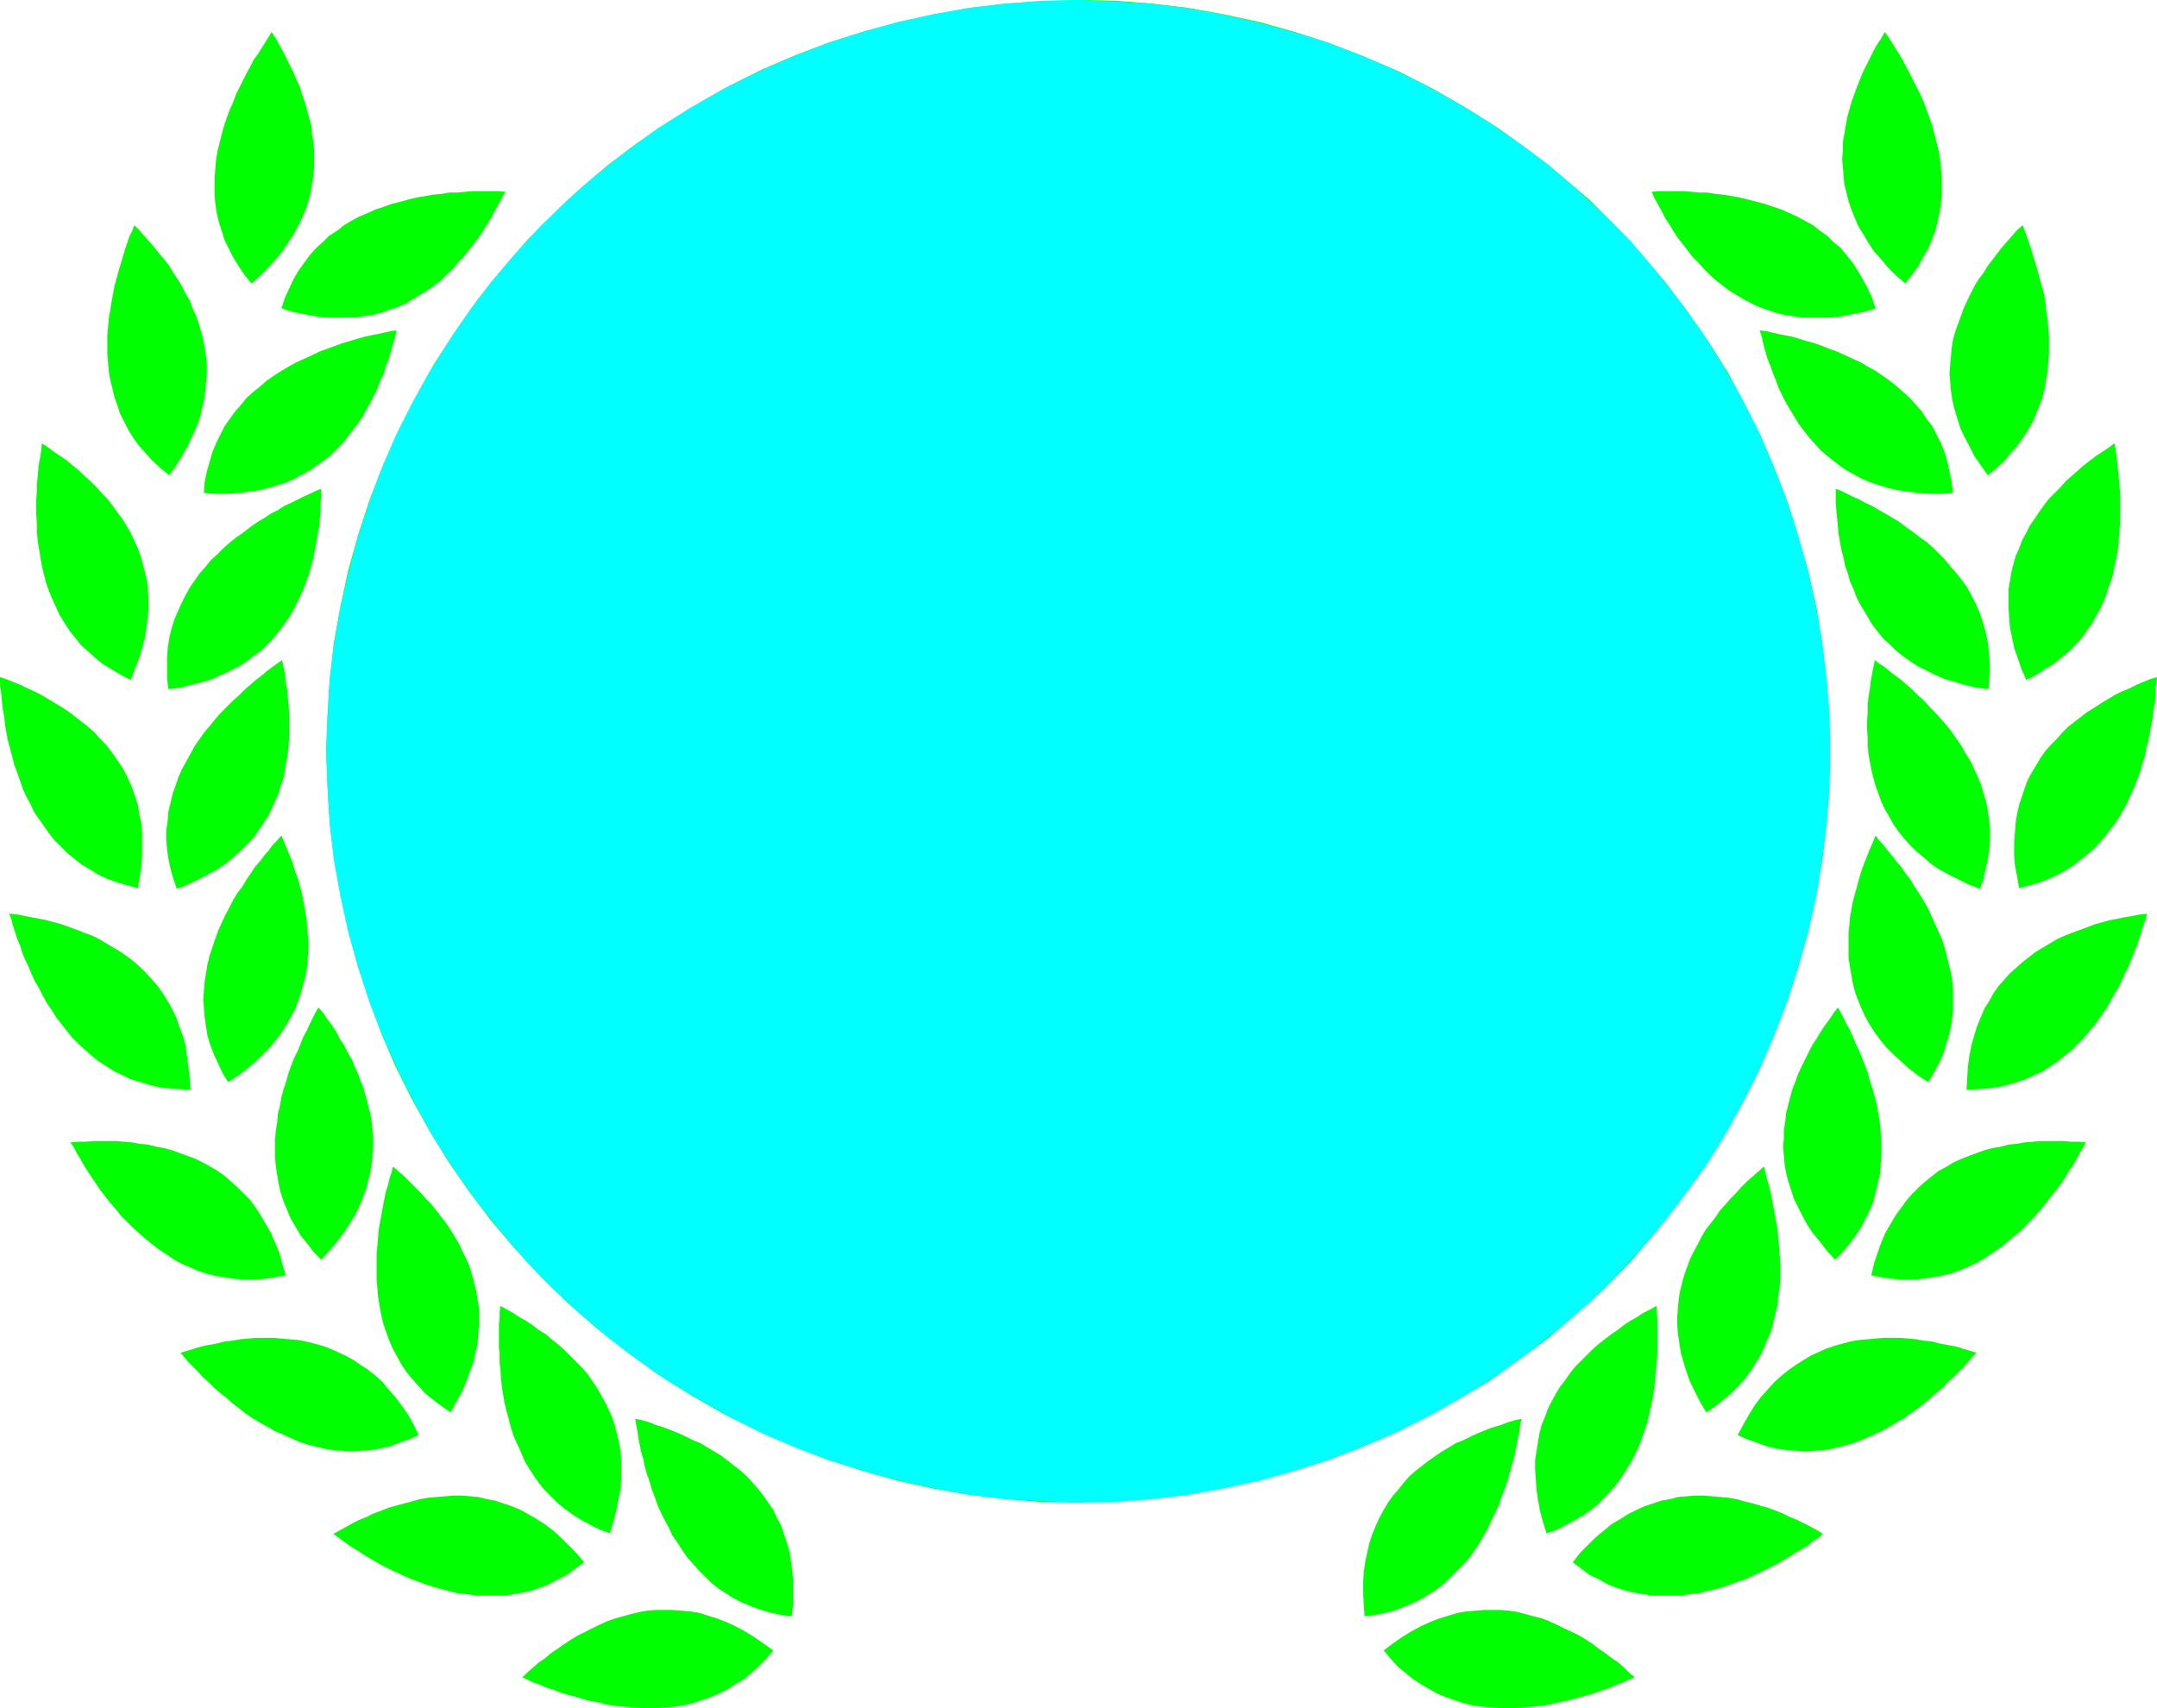 <?xml version="1.0" encoding="UTF-8" standalone="no"?>
<svg
   version="1.0"
   width="129.766mm"
   height="102.774mm"
   id="svg38"
   sodipodi:docname="Wreath.wmf"
   xmlns:inkscape="http://www.inkscape.org/namespaces/inkscape"
   xmlns:sodipodi="http://sodipodi.sourceforge.net/DTD/sodipodi-0.dtd"
   xmlns="http://www.w3.org/2000/svg"
   xmlns:svg="http://www.w3.org/2000/svg">
  <sodipodi:namedview
     id="namedview38"
     pagecolor="#ffffff"
     bordercolor="#000000"
     borderopacity="0.25"
     inkscape:showpageshadow="2"
     inkscape:pageopacity="0.0"
     inkscape:pagecheckerboard="0"
     inkscape:deskcolor="#d1d1d1"
     inkscape:document-units="mm" />
  <defs
     id="defs1">
    <pattern
       id="WMFhbasepattern"
       patternUnits="userSpaceOnUse"
       width="6"
       height="6"
       x="0"
       y="0" />
  </defs>
  <path
     style="fill:#00ff00;fill-opacity:1;fill-rule:evenodd;stroke:none"
     d="m 149.48,312.494 7.434,4.686 7.595,4.363 7.757,3.878 7.757,3.393 7.918,3.07 8.08,2.585 8.08,2.262 8.08,1.777 8.242,1.454 8.242,0.969 8.242,0.646 8.242,0.162 8.242,-0.323 8.08,-0.485 8.242,-0.969 8.08,-1.454 7.918,-1.777 7.918,-2.101 7.918,-2.424 7.595,-2.908 7.595,-3.232 7.434,-3.716 7.272,-4.039 7.11,-4.201 6.787,-4.847 6.787,-5.009 6.302,-5.494 6.302,-5.655 5.979,-6.14 5.656,-6.625 5.333,-6.786 5.171,-7.109 4.686,-7.433 4.363,-7.594 3.878,-7.594 3.394,-7.917 3.07,-7.917 2.586,-7.917 2.262,-8.079 1.778,-8.241 1.454,-8.079 0.97,-8.241 0.646,-8.241 0.162,-8.241 -0.162,-8.241 -0.646,-8.079 -0.97,-8.241 -1.293,-8.079 -1.778,-7.917 -2.262,-7.917 -2.424,-7.917 -2.909,-7.594 -3.232,-7.594 -3.717,-7.433 -3.878,-7.271 -4.363,-6.948 -4.848,-6.948 -5.01,-6.625 -5.494,-6.463 -5.818,-6.302 -5.979,-5.978 -6.626,-5.655 -6.787,-5.332 -7.11,-5.171 -7.434,-4.686 -7.595,-4.363 -7.595,-3.878 -7.918,-3.393 -7.918,-3.07 -7.918,-2.585 -8.08,-2.262 -8.242,-1.777 -8.08,-1.454 L 261.792,0.808 253.55,0.162 245.309,0 l -8.242,0.323 -8.242,0.485 -8.08,0.969 -8.08,1.454 -8.08,1.777 -7.918,2.101 -7.757,2.424 -7.757,2.908 -7.595,3.232 -7.434,3.716 -7.11,4.039 -7.11,4.363 -6.949,4.686 -6.626,5.009 -6.464,5.494 -6.141,5.817 -5.979,5.978 -5.656,6.625 -5.494,6.786 -5.01,7.109 -4.848,7.433 -4.202,7.594 -3.878,7.594 -3.555,7.917 -3.07,7.917 -2.586,7.917 -2.262,8.079 -1.778,8.241 -1.454,8.079 -0.97,8.241 -0.485,8.241 -0.323,8.241 0.323,8.241 0.485,8.241 0.97,8.079 1.454,8.079 1.778,7.917 2.101,7.917 2.586,7.917 2.747,7.594 3.232,7.594 3.717,7.433 4.04,7.271 4.363,7.109 4.686,6.786 5.01,6.625 5.494,6.463 5.818,6.302 6.141,5.978 6.464,5.655 6.787,5.332 z"
     id="path1" />
  <path
     style="fill:#00ff00;fill-opacity:1;fill-rule:evenodd;stroke:none"
     d="m 61.731,7.271 -0.646,1.131 -0.808,1.293 -0.808,1.293 -0.808,1.293 -0.97,1.293 -0.808,1.616 -0.808,1.454 -0.808,1.616 -0.808,1.616 -0.808,1.616 -0.646,1.777 -0.808,1.777 -0.646,1.777 -0.646,1.939 -0.485,1.777 -0.485,1.939 -0.485,1.939 -0.323,1.939 -0.162,1.939 -0.162,2.101 v 1.939 2.101 l 0.162,1.939 0.323,2.101 0.485,2.101 0.646,1.939 0.646,2.101 0.97,1.939 0.97,1.939 1.293,2.101 1.293,1.939 1.616,1.939 1.939,-1.777 1.778,-1.777 1.778,-1.939 1.454,-1.777 1.293,-1.939 1.293,-1.939 0.97,-1.777 0.97,-1.939 0.808,-1.939 0.646,-1.939 0.485,-1.939 0.323,-1.939 0.323,-1.939 0.162,-1.939 v -1.777 -1.939 l -0.162,-1.939 -0.323,-1.777 -0.162,-1.939 -0.485,-1.777 -0.485,-1.777 -0.485,-1.777 -0.646,-1.777 -0.485,-1.777 -0.808,-1.616 -0.646,-1.616 -0.808,-1.616 -0.808,-1.616 -0.808,-1.616 -0.808,-1.454 -0.808,-1.454 z"
     id="path2" />
  <path
     style="fill:#00ff00;fill-opacity:1;fill-rule:evenodd;stroke:none"
     d="m 114.897,43.626 -1.454,-0.162 h -1.454 -1.454 -1.616 -1.616 l -1.616,0.162 -1.778,0.162 h -1.778 l -1.778,0.323 -1.939,0.162 -1.778,0.323 -1.939,0.323 -1.939,0.485 -1.778,0.485 -1.939,0.485 -1.778,0.646 -1.939,0.646 -1.778,0.808 -1.939,0.808 -1.778,0.969 -1.616,0.969 -1.616,1.293 -1.778,1.131 -1.454,1.454 -1.454,1.293 -1.454,1.616 -1.293,1.777 -1.293,1.777 -1.131,1.939 -0.97,2.101 -0.97,2.101 -0.808,2.424 2.586,0.808 2.424,0.485 2.586,0.485 2.262,0.323 h 2.424 2.262 2.101 l 2.101,-0.323 2.101,-0.323 1.939,-0.485 1.778,-0.646 1.939,-0.646 1.778,-0.808 1.616,-0.969 1.616,-0.969 1.616,-0.969 1.616,-1.131 1.454,-1.131 1.293,-1.293 1.454,-1.293 1.131,-1.454 1.293,-1.293 1.131,-1.454 1.131,-1.454 1.131,-1.454 0.97,-1.454 0.97,-1.616 0.97,-1.454 0.808,-1.616 0.808,-1.454 0.808,-1.454 z"
     id="path3" />
  <path
     style="fill:#00ff00;fill-opacity:1;fill-rule:evenodd;stroke:none"
     d="m 30.542,51.221 -0.485,1.293 -0.646,1.293 -0.485,1.454 -0.485,1.454 -0.485,1.616 -0.485,1.616 -0.485,1.616 -0.485,1.777 -0.485,1.777 -0.323,1.777 -0.323,1.777 -0.323,1.939 -0.323,1.939 -0.162,1.939 -0.162,1.939 v 1.939 1.939 l 0.162,2.101 0.162,1.939 0.323,1.939 0.485,1.939 0.485,2.101 0.646,1.777 0.646,1.939 0.97,1.939 0.97,1.939 1.131,1.777 1.293,1.777 1.454,1.616 1.616,1.777 1.778,1.616 1.939,1.616 1.616,-2.262 1.293,-2.101 1.293,-2.262 0.97,-2.101 0.97,-2.101 0.808,-2.101 0.485,-2.101 0.485,-2.101 0.323,-2.101 0.162,-1.939 0.162,-1.939 v -2.101 l -0.162,-1.777 -0.323,-1.939 -0.323,-1.939 -0.485,-1.777 -0.485,-1.777 -0.646,-1.777 -0.808,-1.777 -0.646,-1.777 -0.97,-1.616 -0.808,-1.616 -0.97,-1.616 -0.97,-1.454 -0.97,-1.616 -1.131,-1.454 -1.131,-1.293 -1.131,-1.454 -1.131,-1.293 -1.131,-1.293 -1.131,-1.293 z"
     id="path4" />
  <path
     style="fill:#00ff00;fill-opacity:1;fill-rule:evenodd;stroke:none"
     d="m 90.173,75.134 -1.293,0.162 -1.454,0.323 -1.454,0.323 -1.616,0.323 -1.454,0.323 -1.778,0.485 -1.616,0.485 -1.616,0.485 -1.778,0.646 -1.778,0.646 -1.778,0.646 -1.616,0.808 -1.778,0.808 -1.778,0.808 -1.778,0.969 -1.616,0.969 -1.778,1.131 -1.616,1.131 -1.454,1.293 -1.616,1.293 -1.454,1.293 -1.293,1.616 -1.293,1.454 -1.293,1.777 -1.131,1.616 -0.97,1.939 -0.97,1.939 -0.808,1.939 -0.646,2.262 -0.646,2.262 -0.485,2.262 -0.162,2.585 2.586,0.162 h 2.586 l 2.586,-0.162 2.424,-0.323 2.262,-0.323 2.101,-0.485 2.101,-0.646 2.101,-0.646 1.778,-0.808 1.778,-0.969 1.778,-0.969 1.616,-1.131 1.616,-1.131 1.454,-1.131 1.293,-1.293 1.454,-1.454 1.131,-1.454 1.131,-1.454 1.131,-1.454 1.131,-1.616 0.808,-1.616 0.97,-1.616 0.808,-1.616 0.808,-1.616 0.646,-1.777 0.808,-1.616 0.485,-1.777 0.646,-1.616 0.485,-1.616 0.485,-1.777 0.485,-1.616 z"
     id="path5" />
  <path
     style="fill:#00ff00;fill-opacity:1;fill-rule:evenodd;stroke:none"
     d="m 9.534,100.825 -0.162,1.454 -0.162,1.454 -0.323,1.454 -0.162,1.454 -0.162,1.777 -0.162,1.616 v 1.777 l -0.162,1.777 v 1.777 1.777 l 0.162,1.939 v 1.939 l 0.162,1.939 0.323,1.939 0.323,1.939 0.323,1.939 0.485,1.939 0.485,1.939 0.646,1.777 0.808,1.939 0.808,1.777 0.808,1.777 1.131,1.777 1.131,1.777 1.293,1.616 1.293,1.616 1.616,1.454 1.616,1.454 1.778,1.454 1.939,1.131 2.101,1.293 2.262,1.131 0.97,-2.585 0.97,-2.424 0.646,-2.262 0.646,-2.424 0.323,-2.262 0.323,-2.262 0.162,-2.101 V 136.211 l -0.162,-2.101 -0.162,-1.939 -0.485,-1.939 -0.485,-1.939 -0.485,-1.777 -0.646,-1.777 -0.808,-1.777 -0.808,-1.777 -0.97,-1.616 -0.97,-1.616 -1.131,-1.454 -1.131,-1.616 -1.131,-1.454 -1.293,-1.293 -1.131,-1.293 -1.454,-1.454 -1.293,-1.131 -1.293,-1.293 -1.454,-1.131 -1.293,-1.131 -1.454,-0.969 -1.454,-0.969 -1.293,-0.969 z"
     id="path6" />
  <path
     style="fill:#00ff00;fill-opacity:1;fill-rule:evenodd;stroke:none"
     d="m 73.043,111.166 -1.293,0.485 -1.293,0.646 -1.454,0.646 -1.293,0.646 -1.616,0.808 -1.454,0.646 -1.454,0.969 -1.616,0.808 -1.454,0.969 -1.616,0.969 -1.616,1.131 -1.454,1.131 -1.616,1.131 -1.454,1.131 -1.454,1.293 -1.454,1.454 -1.454,1.293 -1.293,1.616 -1.293,1.454 -1.131,1.616 -1.131,1.616 -0.97,1.777 -0.97,1.939 -0.808,1.777 -0.808,1.939 -0.646,2.101 -0.485,2.101 -0.323,2.101 -0.162,2.262 v 2.262 2.424 l 0.323,2.424 2.586,-0.323 2.586,-0.646 2.424,-0.646 2.262,-0.646 2.101,-0.969 2.101,-0.969 1.939,-0.969 1.778,-1.131 1.616,-1.293 1.616,-1.131 1.454,-1.454 1.293,-1.293 1.293,-1.616 1.131,-1.454 1.131,-1.616 0.97,-1.616 0.808,-1.616 0.808,-1.616 0.808,-1.777 0.646,-1.777 0.646,-1.777 0.485,-1.777 0.485,-1.777 0.323,-1.777 0.323,-1.777 0.323,-1.777 0.323,-1.777 0.162,-1.777 0.162,-1.777 v -1.777 l 0.162,-1.616 z"
     id="path7" />
  <path
     style="fill:#00ff00;fill-opacity:1;fill-rule:evenodd;stroke:none"
     d="m 0,153.985 v 1.293 l 0.162,1.454 0.162,1.454 0.162,1.616 0.162,1.616 0.323,1.616 0.162,1.777 0.323,1.777 0.323,1.777 0.485,1.777 0.485,1.777 0.485,1.939 0.646,1.777 0.646,1.777 0.646,1.939 0.808,1.777 0.97,1.777 0.808,1.777 1.131,1.616 1.131,1.616 1.131,1.616 1.293,1.616 1.454,1.454 1.454,1.454 1.616,1.293 1.616,1.293 1.939,1.131 1.778,1.131 2.101,0.969 2.262,0.808 2.262,0.646 2.424,0.646 0.485,-2.747 0.323,-2.585 0.162,-2.424 v -2.424 -2.262 l -0.162,-2.262 -0.485,-2.101 -0.323,-2.101 -0.646,-1.939 -0.646,-1.939 -0.808,-1.777 -0.808,-1.777 -0.97,-1.616 -1.131,-1.616 -1.131,-1.616 -1.131,-1.454 -1.293,-1.293 -1.293,-1.454 -1.454,-1.293 -1.454,-1.131 -1.454,-1.131 -1.454,-1.131 -1.454,-0.969 -1.616,-0.969 -1.616,-0.969 -1.616,-0.969 -1.616,-0.808 -1.454,-0.646 -1.616,-0.808 -1.616,-0.646 -1.616,-0.646 z"
     id="path8" />
  <path
     style="fill:#00ff00;fill-opacity:1;fill-rule:evenodd;stroke:none"
     d="m 64.155,150.107 -1.131,0.808 -1.131,0.808 -1.293,0.969 -1.131,0.969 -1.293,0.969 -1.293,1.131 -1.293,1.131 -1.293,1.293 -1.293,1.131 -1.454,1.454 -1.293,1.293 -1.293,1.454 -1.131,1.454 -1.293,1.454 -1.131,1.616 -1.131,1.616 -0.97,1.777 -0.97,1.777 -0.97,1.777 -0.808,1.777 -0.646,1.939 -0.646,1.777 -0.485,2.101 -0.485,1.939 -0.162,2.101 -0.323,2.101 v 2.101 l 0.162,2.262 0.323,2.262 0.485,2.262 0.646,2.262 0.808,2.262 2.424,-0.969 2.424,-1.131 2.101,-1.131 2.101,-1.131 1.939,-1.293 1.778,-1.454 1.616,-1.454 1.454,-1.454 1.454,-1.454 1.131,-1.616 1.131,-1.616 1.131,-1.777 0.808,-1.616 0.808,-1.777 0.808,-1.777 0.485,-1.777 0.646,-1.777 0.323,-1.939 0.323,-1.777 0.323,-1.777 0.162,-1.939 0.162,-1.777 v -1.939 -1.777 -1.777 l -0.162,-1.939 -0.162,-1.777 -0.162,-1.777 -0.323,-1.616 -0.162,-1.777 -0.323,-1.616 z"
     id="path9" />
  <path
     style="fill:#00ff00;fill-opacity:1;fill-rule:evenodd;stroke:none"
     d="m 2.101,207.79 0.485,1.293 0.323,1.293 0.485,1.454 0.485,1.616 0.646,1.454 0.485,1.616 0.646,1.616 0.808,1.616 0.646,1.616 0.808,1.777 0.97,1.616 0.808,1.616 0.97,1.777 1.131,1.616 0.97,1.616 1.293,1.616 1.131,1.454 1.293,1.616 1.454,1.454 1.454,1.293 1.454,1.293 1.616,1.293 1.778,1.131 1.778,1.131 1.778,0.808 1.939,0.969 2.101,0.646 2.101,0.646 2.101,0.485 2.424,0.323 2.262,0.162 2.586,0.162 -0.162,-2.747 -0.323,-2.585 -0.323,-2.424 -0.323,-2.424 -0.646,-2.262 -0.808,-2.101 -0.646,-1.939 -0.97,-1.939 -0.97,-1.777 -1.131,-1.777 -1.131,-1.616 -1.293,-1.454 -1.293,-1.454 -1.293,-1.293 -1.454,-1.293 -1.454,-1.131 -1.616,-1.131 -1.616,-0.969 -1.616,-0.969 -1.616,-0.969 -1.616,-0.808 -1.778,-0.646 -1.616,-0.646 -1.778,-0.646 -1.778,-0.646 -1.778,-0.485 -1.778,-0.485 -1.616,-0.323 -1.778,-0.323 -1.616,-0.323 -1.616,-0.323 z"
     id="path10" />
  <path
     style="fill:#00ff00;fill-opacity:1;fill-rule:evenodd;stroke:none"
     d="m 63.994,190.017 -0.97,1.131 -0.97,0.969 -0.97,1.293 -0.97,1.131 -0.97,1.293 -1.131,1.293 -0.97,1.454 -0.97,1.454 -0.97,1.616 -1.131,1.454 -0.97,1.616 -0.808,1.616 -0.97,1.777 -0.808,1.777 -0.808,1.777 -0.646,1.777 -0.646,1.939 -0.646,1.939 -0.485,1.939 -0.323,1.939 -0.323,1.939 -0.162,2.101 -0.162,1.939 0.162,2.101 0.162,2.101 0.323,2.101 0.323,2.101 0.646,2.101 0.808,2.101 0.97,2.101 0.97,2.101 1.293,2.101 2.262,-1.454 2.101,-1.616 1.939,-1.616 1.616,-1.616 1.616,-1.616 1.454,-1.777 1.293,-1.777 1.131,-1.777 0.97,-1.777 0.97,-1.777 0.646,-1.939 0.646,-1.777 0.485,-1.939 0.485,-1.777 0.323,-1.939 0.162,-1.939 0.162,-1.939 v -1.777 l -0.162,-1.939 -0.162,-1.777 -0.162,-1.939 -0.323,-1.777 -0.323,-1.777 -0.323,-1.777 -0.485,-1.777 -0.485,-1.777 -0.646,-1.616 -0.485,-1.777 -0.646,-1.616 -0.646,-1.616 -0.646,-1.454 z"
     id="path11" />
  <path
     style="fill:#00ff00;fill-opacity:1;fill-rule:evenodd;stroke:none"
     d="m 15.998,259.819 0.808,1.131 0.646,1.293 0.808,1.293 0.808,1.454 0.808,1.293 0.97,1.454 0.97,1.454 0.97,1.454 1.131,1.454 1.131,1.454 1.293,1.454 1.131,1.454 1.293,1.293 1.454,1.454 1.454,1.293 1.454,1.293 1.616,1.293 1.454,1.131 1.778,1.131 1.616,1.131 1.778,0.969 1.939,0.808 1.778,0.808 2.101,0.646 1.939,0.485 2.101,0.323 2.101,0.323 2.262,0.162 h 2.101 l 2.424,-0.162 2.262,-0.323 2.586,-0.485 -0.808,-2.747 -0.646,-2.424 -0.97,-2.262 -0.97,-2.262 -1.131,-1.939 -1.131,-1.939 -1.131,-1.777 -1.293,-1.777 -1.454,-1.454 -1.454,-1.454 -1.454,-1.293 -1.454,-1.293 -1.616,-1.131 -1.616,-0.969 -1.778,-0.969 -1.616,-0.808 -1.778,-0.646 -1.778,-0.646 -1.778,-0.646 -1.778,-0.485 -1.778,-0.323 -1.939,-0.485 -1.778,-0.162 -1.778,-0.323 -1.778,-0.162 -1.939,-0.162 h -1.778 -1.778 -1.616 l -1.778,0.162 H 17.776 Z"
     id="path12" />
  <path
     style="fill:#00ff00;fill-opacity:1;fill-rule:evenodd;stroke:none"
     d="m 72.397,229.119 -0.646,1.131 -0.646,1.293 -0.646,1.293 -0.646,1.454 -0.808,1.454 -0.646,1.616 -0.646,1.616 -0.808,1.616 -0.646,1.616 -0.646,1.777 -0.485,1.777 -0.646,1.939 -0.485,1.777 -0.323,1.939 -0.485,1.939 -0.162,1.939 -0.323,1.939 -0.162,1.939 v 2.101 1.939 l 0.162,1.939 0.323,2.101 0.323,1.939 0.485,2.101 0.646,1.939 0.808,1.939 0.808,1.939 1.131,1.939 1.131,1.939 1.454,1.777 1.454,1.939 1.778,1.777 1.778,-1.939 1.778,-2.101 1.454,-1.939 1.293,-1.939 1.293,-2.101 0.97,-1.939 0.808,-1.939 0.808,-2.101 0.485,-1.939 0.485,-1.939 0.323,-1.939 0.162,-1.939 0.162,-1.939 v -1.939 l -0.162,-1.939 -0.162,-1.777 -0.323,-1.939 -0.485,-1.777 -0.485,-1.939 -0.485,-1.777 -0.646,-1.616 -0.646,-1.777 -0.808,-1.777 -0.646,-1.616 -0.97,-1.616 -0.808,-1.616 -0.97,-1.454 -0.808,-1.616 -0.97,-1.454 -0.97,-1.293 -0.97,-1.454 z"
     id="path13" />
  <path
     style="fill:#00ff00;fill-opacity:1;fill-rule:evenodd;stroke:none"
     d="m 41.046,307.646 0.808,0.969 0.97,1.131 1.131,1.131 1.131,1.131 0.97,1.131 1.293,1.131 1.293,1.293 1.293,1.131 1.454,1.131 1.454,1.293 1.454,1.131 1.454,1.131 1.616,1.131 1.616,0.969 1.778,0.969 1.616,0.969 1.939,0.808 1.778,0.808 1.778,0.808 1.939,0.646 1.939,0.485 1.939,0.485 2.101,0.323 1.939,0.162 2.101,0.162 2.101,-0.162 2.262,-0.162 2.101,-0.323 2.262,-0.485 2.101,-0.808 2.262,-0.808 2.262,-0.969 -1.131,-2.424 -1.293,-2.262 -1.454,-2.101 -1.454,-1.939 -1.454,-1.616 -1.454,-1.777 -1.616,-1.454 -1.616,-1.293 -1.778,-1.131 -1.616,-1.131 -1.778,-0.969 -1.778,-0.808 -1.778,-0.808 -1.778,-0.646 -1.778,-0.485 -1.939,-0.485 -1.778,-0.323 -1.939,-0.162 -1.778,-0.162 -1.939,-0.162 h -1.939 -1.778 l -1.778,0.162 -1.939,0.162 -1.778,0.323 -1.778,0.162 -1.778,0.485 -1.778,0.323 -1.616,0.323 -1.616,0.485 -1.616,0.485 z"
     id="path14" />
  <path
     style="fill:#00ff00;fill-opacity:1;fill-rule:evenodd;stroke:none"
     d="m 89.365,265.313 -0.323,1.293 -0.485,1.454 -0.323,1.454 -0.485,1.454 -0.323,1.616 -0.323,1.616 -0.323,1.777 -0.323,1.777 -0.323,1.777 -0.162,1.777 -0.162,1.939 -0.162,1.939 v 1.939 1.939 1.939 l 0.162,1.939 0.162,1.939 0.323,2.101 0.323,1.777 0.485,2.101 0.646,1.939 0.646,1.777 0.808,1.939 0.97,1.777 0.97,1.777 1.131,1.777 1.454,1.777 1.454,1.616 1.454,1.616 1.778,1.454 1.939,1.454 2.101,1.454 1.293,-2.424 1.293,-2.262 0.97,-2.262 0.808,-2.262 0.808,-2.101 0.485,-2.262 0.485,-2.101 0.162,-2.101 0.162,-1.939 v -2.101 -1.939 l -0.323,-1.939 -0.323,-1.939 -0.485,-1.939 -0.485,-1.777 -0.485,-1.777 -0.808,-1.777 -0.808,-1.616 -0.808,-1.777 -0.97,-1.616 -0.97,-1.616 -0.97,-1.454 -1.131,-1.454 -1.131,-1.454 -1.131,-1.454 -1.293,-1.293 -1.131,-1.293 -1.293,-1.293 -1.293,-1.293 -1.131,-1.131 -1.293,-1.131 z"
     id="path15" />
  <path
     style="fill:#00ff00;fill-opacity:1;fill-rule:evenodd;stroke:none"
     d="m 75.79,348.849 1.131,0.808 1.131,0.808 1.293,0.969 1.293,0.808 1.293,0.808 1.454,0.969 1.454,0.808 1.616,0.969 1.616,0.808 1.616,0.808 1.778,0.808 1.778,0.808 1.778,0.646 1.778,0.646 1.939,0.646 1.939,0.485 1.778,0.485 1.939,0.485 2.101,0.162 1.939,0.323 h 1.939 2.101 2.101 l 1.939,-0.323 2.101,-0.323 2.101,-0.485 1.939,-0.646 2.101,-0.808 2.101,-1.131 1.939,-0.969 1.939,-1.454 2.101,-1.454 -1.778,-2.101 -1.778,-1.777 -1.778,-1.777 -1.778,-1.616 -1.939,-1.454 -1.778,-1.131 -1.939,-1.131 -1.778,-0.969 -1.939,-0.808 -1.939,-0.646 -1.939,-0.646 -1.778,-0.323 -1.939,-0.485 -1.939,-0.162 -1.939,-0.162 h -1.778 l -1.939,0.162 -1.939,0.162 -1.778,0.162 -1.939,0.323 -1.778,0.485 -1.778,0.485 -1.778,0.485 -1.778,0.485 -1.616,0.646 -1.778,0.646 -1.616,0.808 -1.616,0.646 -1.616,0.808 -1.454,0.808 -1.454,0.808 z"
     id="path16" />
  <path
     style="fill:#00ff00;fill-opacity:1;fill-rule:evenodd;stroke:none"
     d="m 113.766,296.982 -0.162,1.454 v 1.454 l -0.162,1.454 v 1.616 1.616 1.616 l 0.162,1.777 v 1.777 l 0.162,1.777 0.162,1.939 0.162,1.777 0.323,1.939 0.323,1.939 0.485,1.939 0.485,1.777 0.485,1.939 0.646,1.939 0.808,1.777 0.808,1.777 0.808,1.939 0.97,1.616 1.131,1.777 1.131,1.616 1.293,1.616 1.454,1.454 1.616,1.616 1.616,1.293 1.778,1.293 1.778,1.131 2.101,1.131 2.262,1.131 2.262,0.808 0.808,-2.585 0.646,-2.424 0.485,-2.585 0.485,-2.262 0.162,-2.262 v -2.262 -2.262 l -0.162,-2.101 -0.323,-1.939 -0.485,-1.939 -0.485,-1.939 -0.646,-1.939 -0.808,-1.777 -0.808,-1.616 -0.97,-1.777 -0.97,-1.616 -0.97,-1.454 -1.131,-1.616 -1.293,-1.454 -1.293,-1.293 -1.293,-1.293 -1.293,-1.293 -1.454,-1.293 -1.454,-1.131 -1.293,-1.131 -1.616,-0.969 -1.454,-1.131 -1.454,-0.969 -1.454,-0.808 -1.454,-0.969 -1.454,-0.808 z"
     id="path17" />
  <path
     style="fill:#00ff00;fill-opacity:1;fill-rule:evenodd;stroke:none"
     d="m 118.776,381.488 1.131,0.485 1.293,0.646 1.454,0.485 1.454,0.646 1.616,0.485 1.616,0.646 1.616,0.485 1.778,0.485 1.616,0.485 1.778,0.485 1.939,0.323 1.778,0.485 1.939,0.323 1.939,0.162 1.939,0.162 2.101,0.162 h 1.939 1.939 l 1.939,-0.162 2.101,-0.162 1.939,-0.323 1.939,-0.485 1.939,-0.646 1.939,-0.646 1.939,-0.808 1.939,-0.969 1.778,-1.131 1.939,-1.131 1.778,-1.454 1.616,-1.454 1.778,-1.777 1.616,-1.939 -2.262,-1.616 -2.101,-1.454 -2.101,-1.293 -2.101,-1.131 -2.101,-0.969 -2.101,-0.808 -2.101,-0.646 -1.939,-0.646 -2.101,-0.323 -1.939,-0.162 -2.101,-0.162 h -1.939 -1.939 l -1.939,0.162 -1.778,0.323 -1.939,0.485 -1.778,0.485 -1.778,0.485 -1.778,0.646 -1.778,0.808 -1.616,0.808 -1.616,0.808 -1.616,0.808 -1.616,0.969 -1.454,0.969 -1.616,1.131 -1.454,0.969 -1.293,1.131 -1.454,0.969 -1.293,1.131 -1.293,1.131 z"
     id="path18" />
  <path
     style="fill:#00ff00;fill-opacity:1;fill-rule:evenodd;stroke:none"
     d="m 144.47,322.673 0.162,1.293 0.323,1.454 0.162,1.454 0.323,1.616 0.323,1.616 0.485,1.616 0.323,1.616 0.485,1.777 0.646,1.777 0.485,1.777 0.646,1.616 0.646,1.939 0.808,1.777 0.808,1.616 0.97,1.777 0.808,1.777 1.131,1.616 1.131,1.777 1.131,1.616 1.293,1.454 1.293,1.454 1.454,1.454 1.454,1.454 1.616,1.293 1.778,1.131 1.778,1.131 1.939,0.969 1.939,0.808 2.262,0.808 2.262,0.646 2.262,0.485 2.424,0.323 0.323,-2.585 v -2.585 -2.585 l -0.162,-2.424 -0.323,-2.262 -0.323,-2.262 -0.646,-2.101 -0.646,-1.939 -0.646,-1.939 -0.97,-1.777 -0.808,-1.777 -1.131,-1.616 -1.131,-1.616 -1.131,-1.454 -1.293,-1.454 -1.293,-1.454 -1.454,-1.293 -1.454,-1.131 -1.454,-1.131 -1.454,-1.131 -1.616,-0.969 -1.616,-0.969 -1.616,-0.969 -1.616,-0.646 -1.616,-0.808 -1.778,-0.808 -1.616,-0.646 -1.616,-0.646 -1.616,-0.485 -1.616,-0.646 -1.616,-0.485 z"
     id="path19" />
  <path
     style="fill:#00ffff;fill-opacity:1;fill-rule:evenodd;stroke:none"
     d="m 340.814,312.494 -7.434,4.686 -7.595,4.363 -7.595,3.878 -7.918,3.393 -7.918,3.07 -7.918,2.585 -8.08,2.262 -8.242,1.777 -8.08,1.454 -8.242,0.969 -8.242,0.646 -8.242,0.162 -8.242,-0.323 -8.242,-0.485 -8.08,-0.969 -8.08,-1.454 -8.08,-1.777 -7.918,-2.101 -7.757,-2.424 -7.757,-2.908 -7.595,-3.232 -7.434,-3.716 -7.11,-4.039 -7.11,-4.201 -6.949,-4.847 -6.626,-5.009 -6.464,-5.494 -6.141,-5.655 -5.979,-6.14 -5.656,-6.625 -5.494,-6.786 -5.01,-7.109 -4.848,-7.433 -4.202,-7.594 -3.878,-7.594 -3.555,-7.917 -3.07,-7.917 -2.586,-7.917 -2.262,-8.079 -1.778,-8.241 -1.454,-8.079 -0.97,-8.241 -0.485,-8.241 -0.323,-8.241 0.323,-8.241 0.485,-8.079 0.97,-8.241 1.454,-8.079 1.778,-7.917 2.101,-7.917 2.586,-7.917 2.747,-7.594 3.232,-7.594 3.717,-7.433 4.04,-7.271 4.363,-6.948 4.686,-6.948 5.01,-6.625 5.494,-6.463 5.818,-6.302 6.141,-5.978 6.464,-5.655 6.787,-5.332 7.11,-5.171 7.434,-4.686 7.595,-4.363 7.757,-3.878 7.757,-3.393 7.918,-3.07 8.08,-2.585 8.08,-2.262 8.08,-1.777 8.242,-1.454 8.242,-0.969 8.242,-0.646 L 245.147,0 l 8.242,0.323 8.08,0.485 8.242,0.969 8.08,1.454 7.918,1.777 7.918,2.101 7.918,2.424 7.595,2.908 7.595,3.232 7.434,3.716 7.272,4.039 7.11,4.363 6.787,4.686 6.787,5.009 6.302,5.494 6.302,5.817 5.979,5.978 5.656,6.625 5.333,6.786 5.171,7.109 4.686,7.433 4.363,7.594 3.878,7.594 3.394,7.917 3.07,7.917 2.586,7.917 2.262,8.079 1.778,8.241 1.454,8.079 0.97,8.241 0.646,8.241 0.162,8.241 -0.162,8.241 -0.646,8.241 -0.97,8.079 -1.293,8.079 -1.778,7.917 -2.262,7.917 -2.424,7.917 -2.909,7.594 -3.232,7.594 -3.717,7.433 -3.878,7.271 -4.363,7.109 -4.848,6.786 -5.01,6.625 -5.494,6.463 -5.818,6.302 -5.979,5.978 -6.626,5.655 -6.787,5.332 z"
     id="path20" />
  <path
     style="fill:#00ff00;fill-opacity:1;fill-rule:evenodd;stroke:none"
     d="m 428.563,7.271 0.808,1.131 0.808,1.293 0.808,1.293 0.808,1.293 0.808,1.293 0.808,1.616 0.808,1.454 0.808,1.616 0.808,1.616 0.808,1.616 0.808,1.777 0.646,1.777 0.646,1.777 0.646,1.939 0.485,1.777 0.485,1.939 0.485,1.939 0.323,1.939 0.162,1.939 0.162,2.101 v 1.939 2.101 l -0.162,1.939 -0.323,2.101 -0.485,2.101 -0.485,1.939 -0.808,2.101 -0.808,1.939 -1.131,1.939 -1.131,2.101 -1.454,1.939 -1.454,1.939 -2.101,-1.777 -1.778,-1.777 -1.616,-1.939 -1.616,-1.777 -1.293,-1.939 -1.131,-1.939 -1.131,-1.777 -0.808,-1.939 -0.808,-1.939 -0.646,-1.939 -0.485,-1.939 -0.485,-1.939 -0.162,-1.939 -0.162,-1.939 -0.162,-1.777 0.162,-1.939 v -1.939 l 0.323,-1.777 0.323,-1.939 0.323,-1.777 0.485,-1.777 0.485,-1.777 0.646,-1.777 0.646,-1.777 0.646,-1.616 0.646,-1.616 0.808,-1.616 0.808,-1.616 0.808,-1.616 0.808,-1.454 0.97,-1.454 z"
     id="path21" />
  <path
     style="fill:#00ff00;fill-opacity:1;fill-rule:evenodd;stroke:none"
     d="m 375.558,43.626 1.293,-0.162 h 1.454 1.454 1.616 1.616 l 1.778,0.162 1.616,0.162 h 1.778 l 1.939,0.323 1.778,0.162 1.939,0.323 1.778,0.323 1.939,0.485 1.939,0.485 1.778,0.485 1.939,0.646 1.939,0.646 1.778,0.808 1.778,0.808 1.778,0.969 1.778,0.969 1.616,1.293 1.616,1.131 1.454,1.454 1.616,1.293 1.293,1.616 1.454,1.777 1.131,1.777 1.131,1.939 1.131,2.101 0.97,2.101 0.808,2.424 -2.586,0.808 -2.586,0.485 -2.424,0.485 -2.424,0.323 h -2.262 -2.262 -2.101 l -2.101,-0.323 -2.101,-0.323 -1.939,-0.485 -1.939,-0.646 -1.778,-0.646 -1.778,-0.808 -1.778,-0.969 -1.616,-0.969 -1.616,-0.969 -1.454,-1.131 -1.454,-1.131 -1.454,-1.293 -1.293,-1.293 -1.293,-1.454 -1.293,-1.293 -1.131,-1.454 -1.131,-1.454 -1.131,-1.454 -0.97,-1.454 -0.97,-1.616 -0.97,-1.454 -0.808,-1.616 -0.808,-1.454 -0.808,-1.454 z"
     id="path22" />
  <path
     style="fill:#00ff00;fill-opacity:1;fill-rule:evenodd;stroke:none"
     d="m 459.913,51.221 0.485,1.293 0.485,1.293 0.485,1.454 0.485,1.454 0.485,1.616 0.485,1.616 0.485,1.616 0.485,1.777 0.485,1.777 0.485,1.777 0.323,1.777 0.162,1.939 0.323,1.939 0.162,1.939 0.162,1.939 v 1.939 1.939 l -0.162,2.101 -0.162,1.939 -0.323,1.939 -0.323,1.939 -0.485,2.101 -0.646,1.777 -0.808,1.939 -0.808,1.939 -1.131,1.939 -1.131,1.777 -1.293,1.777 -1.454,1.616 -1.454,1.777 -1.778,1.616 -1.939,1.616 -1.616,-2.262 -1.454,-2.101 -1.131,-2.262 -1.131,-2.101 -0.97,-2.101 -0.646,-2.101 -0.646,-2.101 -0.485,-2.101 -0.323,-2.101 -0.162,-1.939 -0.162,-1.939 0.162,-2.101 0.162,-1.777 0.162,-1.939 0.323,-1.939 0.485,-1.777 0.646,-1.777 0.646,-1.777 0.646,-1.777 0.808,-1.777 0.808,-1.616 0.808,-1.616 0.97,-1.616 1.131,-1.454 0.97,-1.616 1.131,-1.454 0.97,-1.293 1.131,-1.454 1.131,-1.293 1.131,-1.293 1.131,-1.293 z"
     id="path23" />
  <path
     style="fill:#00ff00;fill-opacity:1;fill-rule:evenodd;stroke:none"
     d="m 400.121,75.134 1.454,0.162 1.293,0.323 1.454,0.323 1.616,0.323 1.616,0.323 1.616,0.485 1.616,0.485 1.778,0.485 1.778,0.646 1.616,0.646 1.778,0.646 1.778,0.808 1.778,0.808 1.778,0.808 1.616,0.969 1.778,0.969 1.616,1.131 1.616,1.131 1.616,1.293 1.454,1.293 1.454,1.293 1.454,1.616 1.293,1.454 1.131,1.777 1.293,1.616 0.97,1.939 0.97,1.939 0.808,1.939 0.646,2.262 0.485,2.262 0.485,2.262 0.323,2.585 -2.747,0.162 h -2.586 l -2.424,-0.162 -2.424,-0.323 -2.262,-0.323 -2.262,-0.485 -2.101,-0.646 -1.939,-0.646 -1.939,-0.808 -1.778,-0.969 -1.778,-0.969 -1.616,-1.131 -1.454,-1.131 -1.454,-1.131 -1.454,-1.293 -1.293,-1.454 -1.293,-1.454 -1.131,-1.454 -1.131,-1.454 -0.97,-1.616 -0.97,-1.616 -0.97,-1.616 -0.808,-1.616 -0.808,-1.616 -0.646,-1.777 -0.646,-1.616 -0.646,-1.777 -0.646,-1.616 -0.485,-1.616 -0.485,-1.777 -0.323,-1.616 z"
     id="path24" />
  <path
     style="fill:#00ff00;fill-opacity:1;fill-rule:evenodd;stroke:none"
     d="m 480.759,100.825 0.323,1.454 0.162,1.454 0.162,1.454 0.162,1.454 0.162,1.777 0.162,1.616 0.162,1.777 v 1.777 1.777 1.777 1.939 l -0.162,1.939 -0.162,1.939 -0.162,1.939 -0.323,1.939 -0.485,1.939 -0.323,1.939 -0.646,1.939 -0.646,1.777 -0.646,1.939 -0.808,1.777 -0.97,1.777 -0.97,1.777 -1.293,1.777 -1.131,1.616 -1.454,1.616 -1.454,1.454 -1.778,1.454 -1.778,1.454 -1.939,1.131 -1.939,1.293 -2.262,1.131 -1.131,-2.585 -0.808,-2.424 -0.808,-2.262 -0.485,-2.424 -0.485,-2.262 -0.162,-2.262 -0.162,-2.101 v -2.101 -2.101 l 0.323,-1.939 0.323,-1.939 0.485,-1.939 0.485,-1.777 0.808,-1.777 0.646,-1.777 0.97,-1.777 0.808,-1.616 1.131,-1.616 0.97,-1.454 1.131,-1.616 1.131,-1.454 1.293,-1.293 1.293,-1.293 1.293,-1.454 1.293,-1.131 1.454,-1.293 1.293,-1.131 1.454,-1.131 1.293,-0.969 1.454,-0.969 1.454,-0.969 z"
     id="path25" />
  <path
     style="fill:#00ff00;fill-opacity:1;fill-rule:evenodd;stroke:none"
     d="m 417.412,111.166 1.293,0.485 1.293,0.646 1.293,0.646 1.454,0.646 1.454,0.808 1.454,0.646 1.616,0.969 1.454,0.808 1.616,0.969 1.616,0.969 1.454,1.131 1.616,1.131 1.454,1.131 1.616,1.131 1.454,1.293 1.454,1.454 1.293,1.293 1.293,1.616 1.293,1.454 1.293,1.616 1.131,1.616 0.97,1.777 0.97,1.939 0.808,1.777 0.646,1.939 0.646,2.101 0.485,2.101 0.323,2.101 0.162,2.262 0.162,2.262 -0.162,2.424 -0.162,2.424 -2.747,-0.323 -2.586,-0.646 -2.262,-0.646 -2.262,-0.646 -2.262,-0.969 -1.939,-0.969 -1.939,-0.969 -1.778,-1.131 -1.778,-1.293 -1.454,-1.131 -1.454,-1.454 -1.454,-1.293 -1.293,-1.616 -1.131,-1.454 -0.97,-1.616 -0.97,-1.616 -0.97,-1.616 -0.808,-1.616 -0.646,-1.777 -0.808,-1.777 -0.485,-1.777 -0.646,-1.777 -0.323,-1.777 -0.485,-1.777 -0.323,-1.777 -0.323,-1.777 -0.162,-1.777 -0.162,-1.777 -0.162,-1.777 -0.162,-1.777 v -1.616 z"
     id="path26" />
  <path
     style="fill:#00ff00;fill-opacity:1;fill-rule:evenodd;stroke:none"
     d="m 490.455,153.985 -0.162,1.293 -0.162,1.454 v 1.454 l -0.162,1.616 -0.323,1.616 -0.162,1.616 -0.323,1.777 -0.323,1.777 -0.323,1.777 -0.485,1.777 -0.323,1.777 -0.646,1.939 -0.485,1.777 -0.646,1.777 -0.808,1.939 -0.808,1.777 -0.808,1.777 -0.97,1.777 -0.97,1.616 -1.131,1.616 -1.293,1.616 -1.293,1.616 -1.293,1.454 -1.616,1.454 -1.616,1.293 -1.616,1.293 -1.778,1.131 -1.939,1.131 -2.101,0.969 -2.101,0.808 -2.262,0.646 -2.424,0.646 -0.485,-2.747 -0.485,-2.585 -0.162,-2.424 v -2.424 l 0.162,-2.262 0.162,-2.262 0.323,-2.101 0.485,-2.101 0.646,-1.939 0.646,-1.939 0.646,-1.777 0.97,-1.777 0.97,-1.616 0.97,-1.616 1.131,-1.616 1.293,-1.454 1.293,-1.293 1.293,-1.454 1.293,-1.293 1.454,-1.131 1.454,-1.131 1.454,-1.131 1.616,-0.969 1.454,-0.969 1.616,-0.969 1.616,-0.969 1.616,-0.808 1.616,-0.646 1.616,-0.808 1.454,-0.646 1.616,-0.646 z"
     id="path27" />
  <path
     style="fill:#00ff00;fill-opacity:1;fill-rule:evenodd;stroke:none"
     d="m 426.3,150.107 0.97,0.808 1.293,0.808 1.131,0.969 1.293,0.969 1.293,0.969 1.293,1.131 1.293,1.131 1.293,1.293 1.293,1.131 1.293,1.454 1.293,1.293 1.293,1.454 1.293,1.454 1.131,1.454 1.131,1.616 1.131,1.616 0.97,1.777 1.131,1.777 0.808,1.777 0.808,1.777 0.808,1.939 0.485,1.777 0.646,2.101 0.323,1.939 0.323,2.101 0.162,2.101 v 2.101 l -0.162,2.262 -0.323,2.262 -0.485,2.262 -0.485,2.262 -0.808,2.262 -2.586,-0.969 -2.262,-1.131 -2.262,-1.131 -2.101,-1.131 -1.939,-1.293 -1.616,-1.454 -1.778,-1.454 -1.454,-1.454 -1.293,-1.454 -1.293,-1.616 -1.131,-1.616 -0.97,-1.777 -0.97,-1.616 -0.808,-1.777 -0.646,-1.777 -0.646,-1.777 -0.485,-1.777 -0.485,-1.939 -0.323,-1.777 -0.323,-1.777 -0.162,-1.939 v -1.777 l -0.162,-1.939 v -1.777 l 0.162,-1.777 v -1.939 l 0.162,-1.777 0.323,-1.777 0.162,-1.616 0.323,-1.777 0.323,-1.616 z"
     id="path28" />
  <path
     style="fill:#00ff00;fill-opacity:1;fill-rule:evenodd;stroke:none"
     d="m 488.193,207.79 -0.323,1.293 -0.485,1.293 -0.485,1.454 -0.485,1.616 -0.485,1.454 -0.646,1.616 -0.646,1.616 -0.646,1.616 -0.808,1.616 -0.808,1.777 -0.808,1.616 -0.97,1.616 -0.97,1.777 -0.97,1.616 -1.131,1.616 -1.131,1.616 -1.293,1.454 -1.293,1.616 -1.454,1.454 -1.293,1.293 -1.616,1.293 -1.616,1.293 -1.616,1.131 -1.778,1.131 -1.778,0.808 -2.101,0.969 -1.939,0.646 -2.101,0.646 -2.262,0.485 -2.262,0.323 -2.424,0.162 -2.424,0.162 0.162,-2.747 0.162,-2.585 0.323,-2.424 0.485,-2.424 0.646,-2.262 0.646,-2.101 0.808,-1.939 0.808,-1.939 1.131,-1.777 0.97,-1.777 1.131,-1.616 1.293,-1.454 1.293,-1.454 1.454,-1.293 1.454,-1.293 1.454,-1.131 1.454,-1.131 1.616,-0.969 1.616,-0.969 1.616,-0.969 1.778,-0.808 1.616,-0.646 1.778,-0.646 1.778,-0.646 1.616,-0.646 1.778,-0.485 1.778,-0.485 1.778,-0.323 1.616,-0.323 1.778,-0.323 1.616,-0.323 z"
     id="path29" />
  <path
     style="fill:#00ff00;fill-opacity:1;fill-rule:evenodd;stroke:none"
     d="m 426.462,190.017 0.808,1.131 0.97,0.969 0.97,1.293 0.97,1.131 0.97,1.293 1.131,1.293 0.97,1.454 1.131,1.454 0.97,1.616 0.97,1.454 0.97,1.616 0.97,1.616 0.808,1.777 0.808,1.777 0.808,1.777 0.808,1.777 0.646,1.939 0.485,1.939 0.485,1.939 0.485,1.939 0.323,1.939 0.162,2.101 v 1.939 2.101 l -0.162,2.101 -0.323,2.101 -0.485,2.101 -0.646,2.101 -0.646,2.101 -0.97,2.101 -1.131,2.101 -1.293,2.101 -2.262,-1.454 -2.101,-1.616 -1.778,-1.616 -1.778,-1.616 -1.616,-1.616 -1.454,-1.777 -1.293,-1.777 -1.131,-1.777 -0.97,-1.777 -0.808,-1.777 -0.808,-1.939 -0.646,-1.777 -0.485,-1.939 -0.323,-1.777 -0.323,-1.939 -0.323,-1.939 v -1.939 -1.777 -1.939 l 0.162,-1.777 0.162,-1.939 0.323,-1.777 0.323,-1.777 0.485,-1.777 0.485,-1.777 0.485,-1.777 0.485,-1.616 0.646,-1.777 0.646,-1.616 0.646,-1.616 0.646,-1.454 z"
     id="path30" />
  <path
     style="fill:#00ff00;fill-opacity:1;fill-rule:evenodd;stroke:none"
     d="m 474.295,259.819 -0.646,1.131 -0.808,1.293 -0.646,1.293 -0.808,1.454 -0.97,1.293 -0.808,1.454 -0.97,1.454 -1.131,1.454 -1.131,1.454 -1.131,1.454 -1.131,1.454 -1.293,1.454 -1.293,1.293 -1.293,1.454 -1.454,1.293 -1.616,1.293 -1.454,1.293 -1.616,1.131 -1.616,1.131 -1.778,1.131 -1.778,0.969 -1.778,0.808 -1.939,0.808 -1.939,0.646 -2.101,0.485 -1.939,0.323 -2.262,0.323 -2.101,0.162 h -2.262 l -2.424,-0.162 -2.262,-0.323 -2.424,-0.485 0.646,-2.747 0.808,-2.424 0.808,-2.262 0.97,-2.262 1.131,-1.939 1.131,-1.939 1.293,-1.777 1.293,-1.777 1.293,-1.454 1.454,-1.454 1.454,-1.293 1.616,-1.293 1.454,-1.131 1.778,-0.969 1.616,-0.969 1.778,-0.808 1.616,-0.646 1.778,-0.646 1.778,-0.646 1.778,-0.485 1.939,-0.323 1.778,-0.485 1.778,-0.162 1.778,-0.323 1.939,-0.162 1.778,-0.162 h 1.778 1.778 1.778 l 1.616,0.162 h 1.778 z"
     id="path31" />
  <path
     style="fill:#00ff00;fill-opacity:1;fill-rule:evenodd;stroke:none"
     d="m 417.897,229.119 0.646,1.131 0.646,1.293 0.646,1.293 0.808,1.454 0.646,1.454 0.646,1.616 0.808,1.616 0.646,1.616 0.646,1.616 0.646,1.777 0.485,1.777 0.646,1.939 0.485,1.777 0.485,1.939 0.323,1.939 0.323,1.939 0.162,1.939 0.162,1.939 v 2.101 1.939 l -0.162,1.939 -0.162,2.101 -0.485,1.939 -0.485,2.101 -0.485,1.939 -0.808,1.939 -0.97,1.939 -0.97,1.939 -1.293,1.939 -1.293,1.777 -1.616,1.939 -1.778,1.777 -1.778,-1.939 -1.616,-2.101 -1.616,-1.939 -1.293,-1.939 -1.131,-2.101 -0.97,-1.939 -0.97,-1.939 -0.646,-2.101 -0.646,-1.939 -0.485,-1.939 -0.323,-1.939 -0.162,-1.939 -0.162,-1.939 0.162,-1.939 v -1.939 l 0.323,-1.777 0.162,-1.939 0.485,-1.777 0.485,-1.939 0.485,-1.777 0.646,-1.616 0.646,-1.777 0.808,-1.777 0.808,-1.616 0.808,-1.616 0.808,-1.616 0.97,-1.454 0.97,-1.616 0.97,-1.454 0.97,-1.293 0.97,-1.454 z"
     id="path32" />
  <path
     style="fill:#00ff00;fill-opacity:1;fill-rule:evenodd;stroke:none"
     d="m 449.409,307.646 -0.97,0.969 -0.97,1.131 -0.97,1.131 -1.131,1.131 -1.131,1.131 -1.293,1.131 -1.131,1.293 -1.454,1.131 -1.293,1.131 -1.454,1.293 -1.454,1.131 -1.616,1.131 -1.616,1.131 -1.616,0.969 -1.616,0.969 -1.778,0.969 -1.778,0.808 -1.778,0.808 -1.939,0.808 -1.939,0.646 -1.939,0.485 -1.939,0.485 -1.939,0.323 -2.101,0.162 -2.101,0.162 -2.101,-0.162 -2.101,-0.162 -2.262,-0.323 -2.101,-0.485 -2.262,-0.808 -2.262,-0.808 -2.262,-0.969 1.293,-2.424 1.293,-2.262 1.293,-2.101 1.454,-1.939 1.454,-1.616 1.616,-1.777 1.616,-1.454 1.616,-1.293 1.616,-1.131 1.778,-1.131 1.616,-0.969 1.778,-0.808 1.778,-0.808 1.939,-0.646 1.778,-0.485 1.778,-0.485 1.939,-0.323 1.939,-0.162 1.778,-0.162 1.778,-0.162 h 1.939 1.778 l 1.939,0.162 1.778,0.162 1.778,0.323 1.778,0.162 1.778,0.485 1.778,0.323 1.778,0.323 1.616,0.485 1.616,0.485 z"
     id="path33" />
  <path
     style="fill:#00ff00;fill-opacity:1;fill-rule:evenodd;stroke:none"
     d="m 401.091,265.313 0.323,1.293 0.323,1.454 0.485,1.454 0.323,1.454 0.323,1.616 0.323,1.616 0.323,1.777 0.323,1.777 0.323,1.777 0.162,1.777 0.162,1.939 0.162,1.939 0.162,1.939 v 1.939 1.939 l -0.162,1.939 -0.323,1.939 -0.162,2.101 -0.485,1.777 -0.485,2.101 -0.485,1.939 -0.808,1.777 -0.808,1.939 -0.808,1.777 -1.131,1.777 -1.131,1.777 -1.293,1.777 -1.454,1.616 -1.616,1.616 -1.778,1.454 -1.778,1.454 -2.101,1.454 -1.454,-2.424 -1.131,-2.262 -1.131,-2.262 -0.808,-2.262 -0.646,-2.101 -0.646,-2.262 -0.323,-2.101 -0.323,-2.101 -0.162,-1.939 v -2.101 l 0.162,-1.939 0.162,-1.939 0.323,-1.939 0.485,-1.939 0.485,-1.777 0.646,-1.777 0.646,-1.777 0.808,-1.616 0.97,-1.777 0.808,-1.616 0.97,-1.616 1.131,-1.454 1.131,-1.454 0.97,-1.454 1.293,-1.454 1.131,-1.293 1.293,-1.293 1.131,-1.293 1.293,-1.293 1.293,-1.131 1.293,-1.131 z"
     id="path34" />
  <path
     style="fill:#00ff00;fill-opacity:1;fill-rule:evenodd;stroke:none"
     d="m 414.504,348.849 -0.97,0.808 -1.293,0.808 -1.131,0.969 -1.293,0.808 -1.454,0.808 -1.454,0.969 -1.454,0.808 -1.616,0.969 -1.616,0.808 -1.616,0.808 -1.778,0.808 -1.616,0.808 -1.939,0.646 -1.778,0.646 -1.778,0.646 -1.939,0.485 -1.939,0.485 -1.939,0.485 -1.939,0.162 -2.101,0.323 h -1.939 -1.939 -2.101 l -2.101,-0.323 -1.939,-0.323 -2.101,-0.485 -2.101,-0.646 -2.101,-0.808 -1.939,-1.131 -2.101,-0.969 -1.939,-1.454 -1.939,-1.454 1.616,-2.101 1.778,-1.777 1.778,-1.777 1.939,-1.616 1.778,-1.454 1.939,-1.131 1.778,-1.131 1.939,-0.969 1.778,-0.808 1.939,-0.646 1.939,-0.646 1.939,-0.323 1.778,-0.485 1.939,-0.162 1.939,-0.162 h 1.939 l 1.939,0.162 1.778,0.162 1.939,0.162 1.778,0.323 1.778,0.485 1.939,0.485 1.616,0.485 1.778,0.485 1.778,0.646 1.616,0.646 1.616,0.808 1.616,0.646 1.616,0.808 1.616,0.808 1.454,0.808 z"
     id="path35" />
  <path
     style="fill:#00ff00;fill-opacity:1;fill-rule:evenodd;stroke:none"
     d="m 376.689,296.982 v 1.454 l 0.162,1.454 v 1.454 1.616 1.616 1.616 1.777 l -0.162,1.777 -0.162,1.777 -0.162,1.939 -0.162,1.777 -0.323,1.939 -0.323,1.939 -0.485,1.939 -0.323,1.777 -0.646,1.939 -0.646,1.939 -0.646,1.777 -0.808,1.777 -0.97,1.939 -0.97,1.616 -1.131,1.777 -1.131,1.616 -1.293,1.616 -1.454,1.454 -1.454,1.616 -1.616,1.293 -1.778,1.293 -1.939,1.131 -2.101,1.131 -2.101,1.131 -2.424,0.808 -0.808,-2.585 -0.646,-2.424 -0.485,-2.585 -0.323,-2.262 -0.162,-2.262 -0.162,-2.262 v -2.262 l 0.323,-2.101 0.323,-1.939 0.323,-1.939 0.485,-1.939 0.808,-1.939 0.646,-1.777 0.808,-1.616 0.97,-1.777 0.97,-1.616 1.131,-1.454 1.131,-1.616 1.131,-1.454 1.293,-1.293 1.293,-1.293 1.293,-1.293 1.454,-1.293 1.454,-1.131 1.454,-1.131 1.454,-0.969 1.454,-1.131 1.454,-0.969 1.454,-0.808 1.454,-0.969 1.616,-0.808 z"
     id="path36" />
  <path
     style="fill:#00ff00;fill-opacity:1;fill-rule:evenodd;stroke:none"
     d="m 371.68,381.488 -1.293,0.485 -1.293,0.646 -1.454,0.485 -1.454,0.646 -1.454,0.485 -1.616,0.646 -1.616,0.485 -1.778,0.485 -1.778,0.485 -1.778,0.485 -1.778,0.323 -1.939,0.485 -1.939,0.323 -1.939,0.162 -1.939,0.162 -1.939,0.162 h -1.939 -2.101 l -1.939,-0.162 -1.939,-0.162 -2.101,-0.323 -1.939,-0.485 -1.939,-0.646 -1.939,-0.646 -1.939,-0.808 -1.778,-0.969 -1.939,-1.131 -1.778,-1.131 -1.778,-1.454 -1.778,-1.454 -1.616,-1.777 -1.616,-1.939 2.101,-1.616 2.101,-1.454 2.101,-1.293 2.101,-1.131 2.101,-0.969 2.101,-0.808 2.101,-0.646 2.101,-0.646 1.939,-0.323 2.101,-0.162 1.939,-0.162 h 1.939 1.939 l 1.939,0.162 1.939,0.323 1.778,0.485 1.778,0.485 1.939,0.485 1.616,0.646 1.778,0.808 1.616,0.808 1.778,0.808 1.616,0.808 1.616,0.969 1.454,0.969 1.454,1.131 1.454,0.969 1.454,1.131 1.454,0.969 1.293,1.131 1.131,1.131 z"
     id="path37" />
  <path
     style="fill:#00ff00;fill-opacity:1;fill-rule:evenodd;stroke:none"
     d="m 345.985,322.673 -0.323,1.293 -0.162,1.454 -0.323,1.454 -0.323,1.616 -0.323,1.616 -0.323,1.616 -0.485,1.616 -0.485,1.777 -0.485,1.777 -0.646,1.777 -0.646,1.616 -0.646,1.939 -0.808,1.777 -0.808,1.616 -0.808,1.777 -0.97,1.777 -0.97,1.616 -1.131,1.777 -1.131,1.616 -1.293,1.454 -1.454,1.454 -1.454,1.454 -1.454,1.454 -1.616,1.293 -1.778,1.131 -1.778,1.131 -1.939,0.969 -1.939,0.808 -2.101,0.808 -2.262,0.646 -2.424,0.485 -2.424,0.323 -0.162,-2.585 -0.162,-2.585 v -2.585 l 0.162,-2.424 0.323,-2.262 0.485,-2.262 0.485,-2.101 0.646,-1.939 0.808,-1.939 0.808,-1.777 0.97,-1.777 0.97,-1.616 1.131,-1.616 1.293,-1.454 1.131,-1.454 1.293,-1.454 1.454,-1.293 1.454,-1.131 1.454,-1.131 1.616,-1.131 1.454,-0.969 1.616,-0.969 1.616,-0.969 1.616,-0.646 1.616,-0.808 1.778,-0.808 1.616,-0.646 1.616,-0.646 1.778,-0.485 1.616,-0.646 1.616,-0.485 z"
     id="path38" />
</svg>
